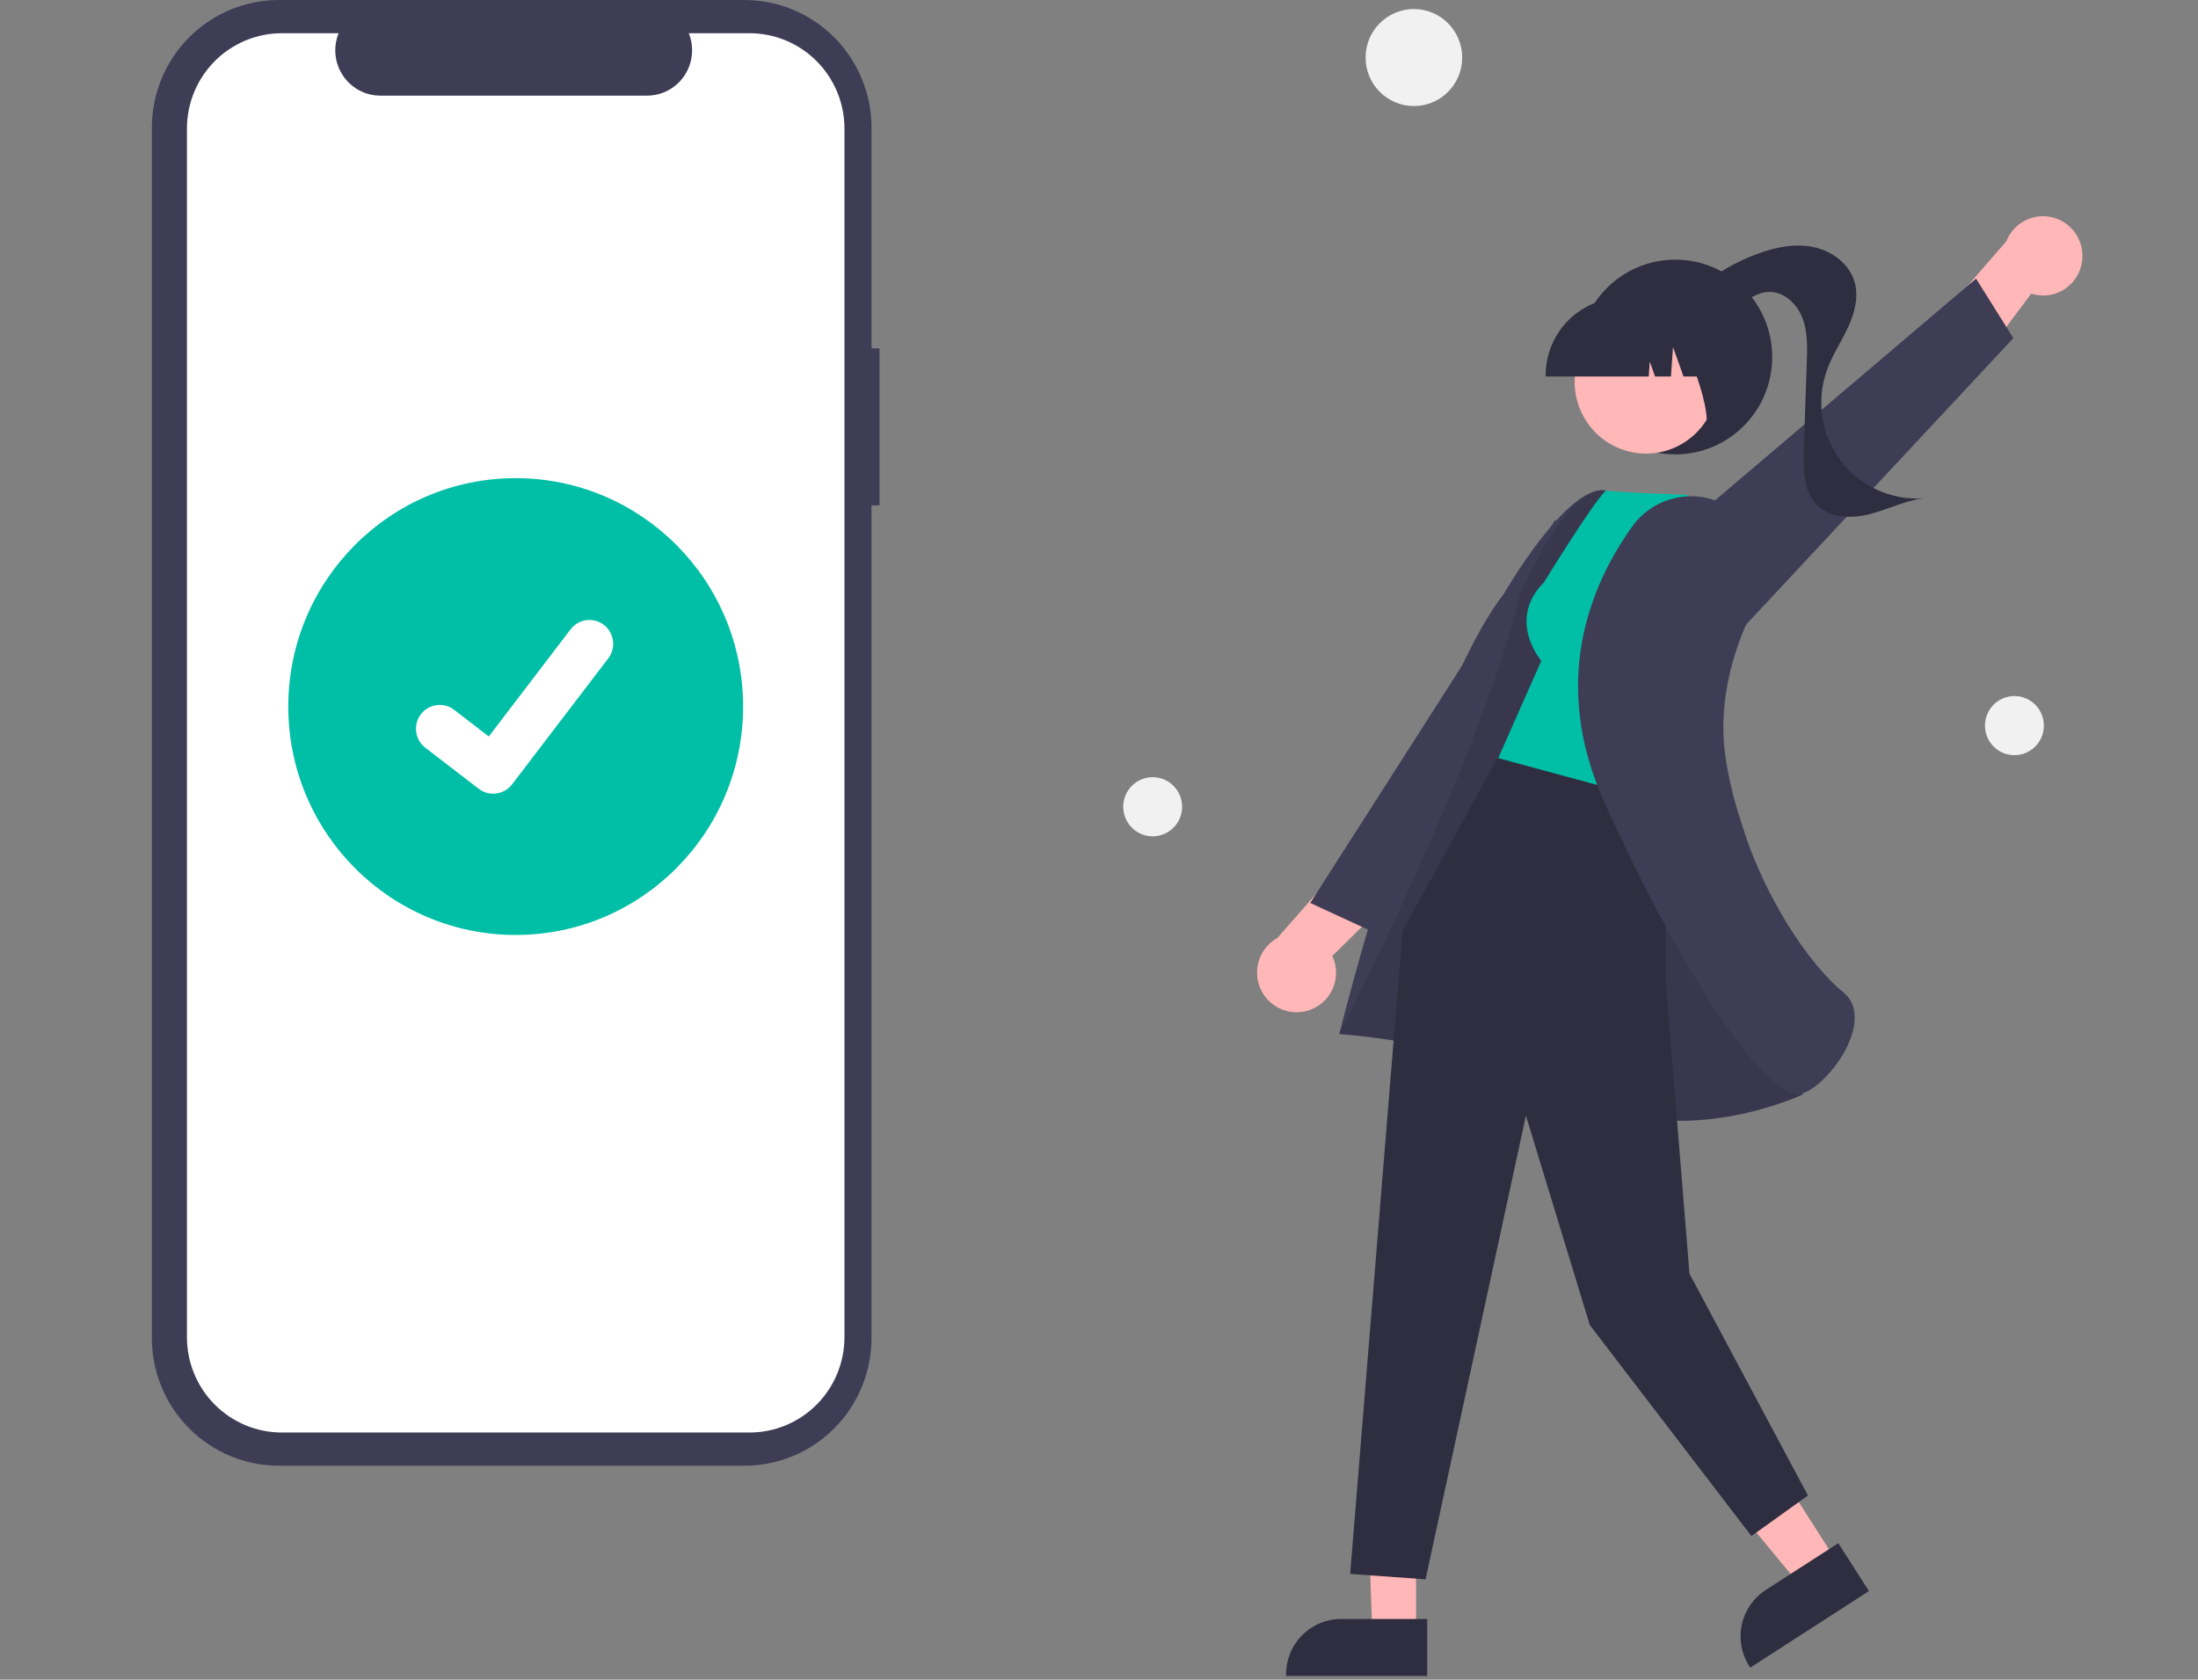 <svg width="246" height="188" viewBox="0 0 246 188" fill="none" xmlns="http://www.w3.org/2000/svg">
<rect x="0" y="0" width="246" height="188" fill="#808080" stroke="none"/>
<g clip-path="url(#clip0)">
<path d="M98.437 38.987H97.54V14.293C97.54 12.416 97.171 10.557 96.456 8.823C95.741 7.089 94.693 5.513 93.372 4.186C92.051 2.859 90.482 1.806 88.756 1.088C87.029 0.37 85.179 1.5903e-06 83.311 0H31.225C27.451 -7.22614e-06 23.832 1.506 21.163 4.186C18.495 6.866 16.996 10.502 16.996 14.292V149.768C16.996 151.645 17.364 153.503 18.079 155.237C18.794 156.971 19.842 158.547 21.163 159.874C22.485 161.201 24.053 162.254 25.78 162.972C27.506 163.691 29.356 164.06 31.225 164.06H83.311C87.084 164.06 90.703 162.555 93.372 159.874C96.04 157.194 97.539 153.559 97.54 149.768V56.565H98.437V38.987Z" fill="#3F3D56"/>
<path d="M83.885 3.718H77.086C77.398 4.488 77.518 5.324 77.433 6.151C77.349 6.978 77.063 7.772 76.601 8.462C76.139 9.152 75.516 9.718 74.785 10.109C74.055 10.5 73.24 10.704 72.412 10.704H42.572C41.745 10.704 40.929 10.5 40.199 10.109C39.468 9.718 38.844 9.152 38.383 8.462C37.921 7.772 37.635 6.978 37.551 6.151C37.466 5.324 37.586 4.488 37.898 3.718H31.548C30.153 3.718 28.771 3.994 27.482 4.531C26.192 5.067 25.021 5.853 24.034 6.845C23.048 7.836 22.265 9.012 21.731 10.307C21.197 11.602 20.922 12.99 20.922 14.392V149.669C20.922 151.07 21.197 152.458 21.731 153.753C22.265 155.048 23.048 156.225 24.034 157.216C25.021 158.207 26.192 158.993 27.482 159.529C28.771 160.066 30.153 160.342 31.548 160.342H83.885C85.28 160.342 86.662 160.066 87.951 159.529C89.24 158.993 90.412 158.207 91.398 157.216C92.385 156.225 93.168 155.048 93.702 153.753C94.236 152.458 94.511 151.07 94.511 149.669V14.392C94.511 12.99 94.236 11.602 93.702 10.307C93.168 9.012 92.385 7.836 91.398 6.845C90.412 5.853 89.24 5.067 87.951 4.531C86.662 3.994 85.28 3.718 83.885 3.718Z" fill="white"/>
<path d="M57.716 104.65C71.773 104.65 83.168 93.204 83.168 79.085C83.168 64.966 71.773 53.52 57.716 53.52C43.66 53.52 32.265 64.966 32.265 79.085C32.265 93.204 43.66 104.65 57.716 104.65Z" fill="#00BFA6"/>
<path d="M55.194 88.838C54.622 88.838 54.064 88.653 53.606 88.307L53.578 88.286L47.596 83.69C47.319 83.477 47.087 83.211 46.912 82.907C46.738 82.603 46.624 82.268 46.578 81.921C46.533 81.573 46.556 81.22 46.646 80.881C46.736 80.543 46.892 80.225 47.104 79.947C47.317 79.668 47.581 79.435 47.884 79.259C48.186 79.084 48.52 78.97 48.866 78.924C49.212 78.878 49.563 78.901 49.901 78.992C50.238 79.082 50.554 79.239 50.831 79.452L54.705 82.436L63.86 70.439C64.073 70.161 64.337 69.928 64.639 69.752C64.942 69.577 65.275 69.463 65.621 69.417C65.967 69.371 66.318 69.394 66.656 69.485C66.993 69.575 67.309 69.732 67.585 69.945L67.586 69.946L67.529 70.025L67.588 69.946C68.147 70.377 68.512 71.013 68.604 71.715C68.696 72.416 68.507 73.126 68.079 73.688L57.311 87.793C57.062 88.118 56.741 88.381 56.375 88.562C56.008 88.742 55.605 88.836 55.197 88.834L55.194 88.838Z" fill="white"/>
<path d="M158.243 11.871C161.228 11.871 163.648 9.44 163.648 6.441C163.648 3.443 161.228 1.012 158.243 1.012C155.258 1.012 152.838 3.443 152.838 6.441C152.838 9.44 155.258 11.871 158.243 11.871Z" fill="#F1F1F1"/>
<path d="M225.453 84.528C227.273 84.528 228.748 83.046 228.748 81.217C228.748 79.389 227.273 77.907 225.453 77.907C223.633 77.907 222.158 79.389 222.158 81.217C222.158 83.046 223.633 84.528 225.453 84.528Z" fill="#F1F1F1"/>
<path d="M129.008 93.61C130.828 93.61 132.303 92.128 132.303 90.299C132.303 88.471 130.828 86.989 129.008 86.989C127.188 86.989 125.713 88.471 125.713 90.299C125.713 92.128 127.188 93.61 129.008 93.61Z" fill="#F1F1F1"/>
<path d="M233.026 29.255C233.177 28.18 232.93 27.086 232.332 26.182C231.734 25.277 230.826 24.625 229.781 24.347C228.735 24.07 227.625 24.188 226.66 24.678C225.696 25.168 224.943 25.997 224.546 27.007L215.228 37.737L217.962 45.407L227.333 32.87C227.945 33.066 228.592 33.126 229.229 33.044C229.866 32.963 230.477 32.742 231.02 32.397C231.563 32.053 232.024 31.593 232.37 31.05C232.717 30.507 232.941 29.894 233.026 29.255Z" fill="#FFB7B7"/>
<path d="M194.401 71.007L225.333 37.848L221.16 31.186L182.365 64.143L194.401 71.007Z" fill="#3F3D56"/>
<path d="M187.498 50.86C193.49 50.86 198.348 45.98 198.348 39.961C198.348 33.942 193.49 29.063 187.498 29.063C181.505 29.063 176.648 33.942 176.648 39.961C176.648 45.98 181.505 50.86 187.498 50.86Z" fill="#2F2E41"/>
<path d="M188.37 33.804C190.705 31.426 193.53 29.591 196.647 28.428C198.648 27.684 200.826 27.224 202.917 27.646C205.009 28.069 206.987 29.523 207.571 31.584C208.048 33.27 207.556 35.085 206.815 36.672C206.074 38.259 205.086 39.73 204.487 41.377C203.876 43.056 203.692 44.862 203.952 46.631C204.212 48.401 204.908 50.076 205.977 51.507C207.045 52.937 208.453 54.077 210.071 54.822C211.689 55.568 213.467 55.895 215.243 55.775C213.188 56.052 211.293 57.022 209.284 57.539C207.275 58.055 204.904 58.02 203.411 56.575C201.832 55.045 201.8 52.558 201.877 50.355C201.99 47.081 202.104 43.807 202.217 40.533C202.275 38.864 202.325 37.14 201.725 35.582C201.126 34.023 199.701 32.659 198.038 32.673C196.777 32.684 195.661 33.451 194.65 34.207C193.639 34.964 192.569 35.771 191.314 35.883C190.058 35.996 188.625 35.062 188.719 33.8L188.37 33.804Z" fill="#2F2E41"/>
<path d="M146.288 113.14C145.247 113.43 144.135 113.327 143.164 112.85C142.193 112.372 141.43 111.553 141.02 110.549C140.61 109.544 140.581 108.423 140.939 107.398C141.297 106.373 142.016 105.516 142.961 104.989L152.335 94.307L160.263 96.028L149.112 106.998C149.386 107.581 149.53 108.218 149.532 108.863C149.535 109.508 149.397 110.146 149.128 110.731C148.858 111.317 148.465 111.836 147.974 112.252C147.484 112.668 146.908 112.971 146.288 113.14Z" fill="#FFB7B7"/>
<path d="M177.127 74.899L153.765 104.355L146.643 101.071L174.103 58.129L177.127 74.899Z" fill="#3F3D56"/>
<path d="M158.486 163.845L152.918 163.757L153.588 182.819H158.485L158.486 163.845Z" fill="#FFB7B7"/>
<path d="M159.734 181.213H150.089C148.459 181.213 146.896 181.863 145.743 183.021C144.59 184.179 143.943 185.749 143.943 187.387V187.587L159.734 187.588V181.213Z" fill="#2F2E41"/>
<path d="M195.351 158.789L189.269 162.711L201.435 177.414L205.557 174.756L195.351 158.789Z" fill="#FFB7B7"/>
<path d="M205.744 172.727L197.628 177.961H197.627C196.256 178.846 195.29 180.241 194.943 181.841C194.596 183.441 194.895 185.114 195.776 186.492L195.884 186.66L209.172 178.091L205.744 172.727Z" fill="#2F2E41"/>
<path d="M197.518 100.582C197.518 100.582 184.004 55.496 179.661 54.886C175.318 54.277 168.32 66.455 168.32 66.455C159.247 78.082 149.892 115.747 149.892 115.747C149.892 115.747 165.488 116.727 176.888 122.82C188.289 128.913 201.743 122.511 201.743 122.511L197.518 100.582Z" fill="#3F3D56"/>
<path opacity="0.1" d="M197.518 100.582C197.518 100.582 184.004 55.496 179.661 54.886C175.318 54.277 170.097 66.579 170.097 66.579C165.576 85.348 149.892 115.747 149.892 115.747C149.892 115.747 165.488 116.727 176.888 122.82C188.289 128.913 201.743 122.511 201.743 122.511L197.518 100.582Z" fill="black"/>
<path d="M186.431 87.092V109.747L189.085 142.565L202.346 167.39L196.017 171.931L177.933 148.317L170.781 124.871L159.549 176.775L151.11 176.169L156.97 104.205L168.092 83.949L186.431 87.092Z" fill="#2F2E41"/>
<path d="M172.805 65.179C168.585 69.418 172.503 73.959 172.503 73.959L167.681 84.857L186.669 90.004L193.304 60.221L188.783 55.377C179.742 55.074 179.737 54.886 179.737 54.886C178.153 56.443 172.805 65.179 172.805 65.179Z" fill="#00BFA6"/>
<path d="M194.069 57.136C193.207 56.496 192.226 56.035 191.185 55.779C190.144 55.522 189.063 55.476 188.004 55.643C186.945 55.809 185.929 56.185 185.016 56.749C184.103 57.312 183.31 58.052 182.683 58.926C177.91 65.602 173.496 76.382 179.577 89.827C189.342 111.415 197.84 122.466 201.294 122.465C201.445 122.466 201.595 122.442 201.738 122.395C203.865 121.67 206.939 118.056 207.496 114.871C207.695 113.731 207.647 112.143 206.29 111.053C202.392 107.921 195.393 98.168 193.209 85.331C192.003 78.238 194.343 71.777 196.518 67.606C197.437 65.88 197.706 63.879 197.275 61.971C196.845 60.062 195.744 58.373 194.174 57.213L194.069 57.136Z" fill="#3F3D56"/>
<path d="M188.056 49.789C191.926 47.664 193.349 42.789 191.233 38.902C189.117 35.014 184.264 33.585 180.394 35.71C176.523 37.836 175.101 42.71 177.217 46.598C179.332 50.486 184.185 51.914 188.056 49.789Z" fill="#FFB7B7"/>
<path d="M172.992 42.143H184.525L184.644 40.48L185.235 42.143H187.011L187.245 38.847L188.417 42.143H191.853V41.98C191.851 39.685 190.942 37.485 189.326 35.862C187.711 34.239 185.52 33.327 183.236 33.324H181.61C179.325 33.327 177.135 34.239 175.519 35.862C173.904 37.485 172.995 39.685 172.992 41.98V42.143Z" fill="#2F2E41"/>
<path d="M190.111 48.121L195.032 46.517V34.512H185.736L185.966 34.743C189.169 37.955 192.73 49.352 190.111 48.121Z" fill="#2F2E41"/>
</g>
<defs>
<clipPath id="clip0">
<rect width="246" height="188" fill="white"/>
</clipPath>
</defs>
</svg>
